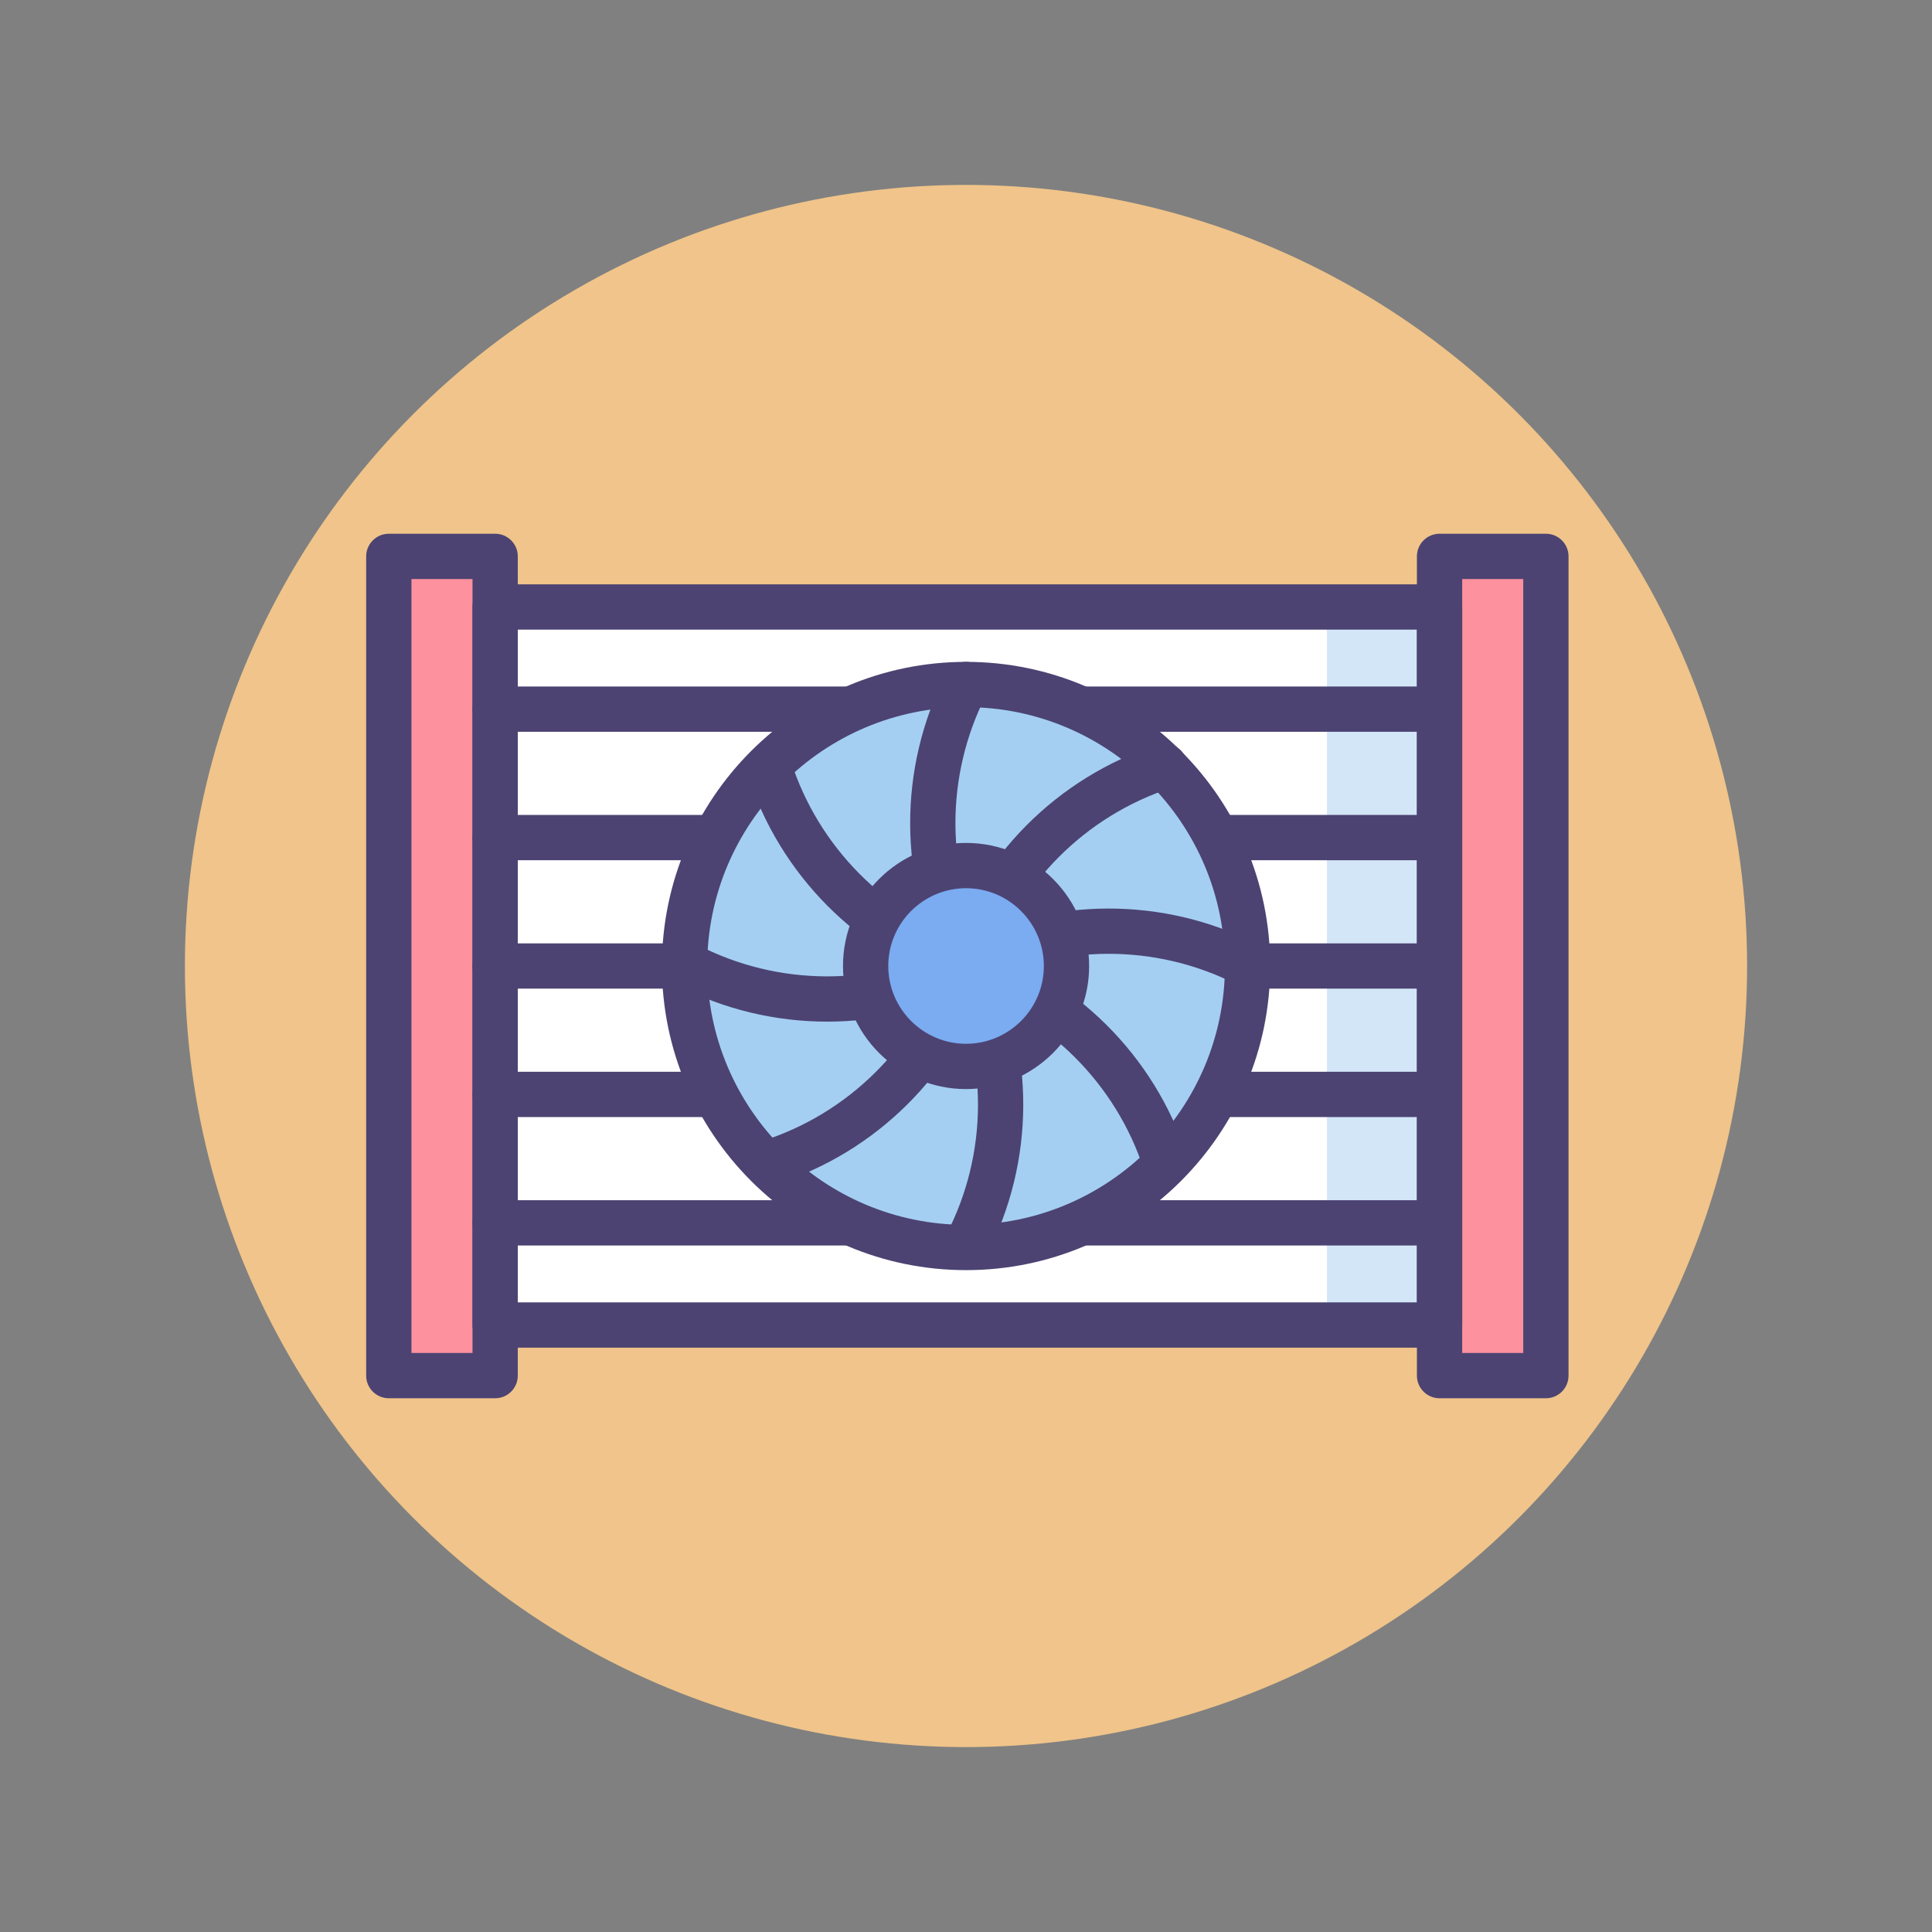 <?xml version="1.0" encoding="UTF-8" standalone="no"?><!-- icon666.com - MILLIONS OF FREE VECTOR ICONS --><svg width="1024" height="1024" id="Icon_Set" enable-background="new 0 0 512 512" viewBox="0 0 512 512" xmlns="http://www.w3.org/2000/svg"><rect x="0" y="0" width="512" height="512" fill="#808080" stroke="none"/><g id="Cooling_System"><g><g><g><circle cx="256" cy="256" fill="#f0c48a" r="207"/></g></g></g><g><g><g><path d="m381.498 147.447h28.179v217.106h-28.179z" fill="#fd919e"/></g></g><g><g><path d="m103.04 147.447h28.179v217.106h-28.179z" fill="#fd919e"/></g></g><g><g><path d="m131.219 160.853h250.279v190.295h-250.279z" fill="#fff"/></g></g><g><g><path d="m351.651 160.853h29.847v190.295h-29.847z" fill="#d3e6f8"/></g></g><g><g><path d="m381.498 357.147h-250.28c-3.314 0-6-2.686-6-6v-190.295c0-3.314 2.686-6 6-6h250.28c3.314 0 6 2.686 6 6v190.295c0 3.314-2.687 6-6 6zm-244.28-12h238.28v-178.295h-238.28z" fill="#4c4372"/></g></g><g><g><g><path d="m381.498 193.933h-250.28c-3.314 0-6-2.686-6-6s2.686-6 6-6h250.28c3.314 0 6 2.686 6 6s-2.687 6-6 6z" fill="#4c4372"/></g></g><g><g><path d="m381.498 227.966h-250.28c-3.314 0-6-2.686-6-6s2.686-6 6-6h250.28c3.314 0 6 2.686 6 6s-2.687 6-6 6z" fill="#4c4372"/></g></g><g><g><path d="m381.498 262h-250.28c-3.314 0-6-2.685-6-6 0-3.314 2.686-6 6-6h250.28c3.314 0 6 2.686 6 6 0 3.315-2.687 6-6 6z" fill="#4c4372"/></g></g><g><g><path d="m381.498 296.034h-250.28c-3.314 0-6-2.686-6-6s2.686-6 6-6h250.28c3.314 0 6 2.686 6 6s-2.687 6-6 6z" fill="#4c4372"/></g></g><g><g><path d="m381.498 330.067h-250.28c-3.314 0-6-2.686-6-6s2.686-6 6-6h250.28c3.314 0 6 2.686 6 6s-2.687 6-6 6z" fill="#4c4372"/></g></g></g><g><g><path d="m409.677 370.553h-28.179c-3.313 0-6-2.686-6-6v-217.106c0-3.313 2.687-6 6-6h28.179c3.314 0 6 2.687 6 6v217.106c0 3.314-2.686 6-6 6zm-22.179-12h16.179v-205.106h-16.179z" fill="#4c4372"/></g></g><g><g><circle cx="256.016" cy="256" fill="#a4cff2" r="74.598"/></g></g><g><g><path d="m131.218 370.553h-28.178c-3.314 0-6-2.686-6-6v-217.106c0-3.313 2.686-6 6-6h28.179c3.314 0 6 2.687 6 6v217.106c-.001 3.314-2.687 6-6.001 6zm-22.178-12h16.179v-205.106h-16.179z" fill="#4c4372"/></g></g><g><g><path d="m256.016 336.598c-44.442 0-80.598-36.156-80.598-80.598s36.156-80.598 80.598-80.598 80.599 36.156 80.599 80.598-36.157 80.598-80.599 80.598zm0-149.196c-37.825 0-68.598 30.773-68.598 68.598s30.773 68.598 68.598 68.598 68.599-30.773 68.599-68.598-30.774-68.598-68.599-68.598z" fill="#4c4372"/></g></g><g><g><path d="m256.363 261.519c-2.168 0-4.261-1.179-5.33-3.236l-.072-.138c-12.91-24.833-13.018-54.542-.289-79.471 1.507-2.952 5.122-4.122 8.072-2.615 2.951 1.507 4.122 5.121 2.615 8.072-10.969 21.481-10.875 47.081.251 68.481l.073.14c1.527 2.94.382 6.563-2.559 8.09-.884.459-1.829.677-2.761.677z" fill="#4c4372"/></g></g><g><g><path d="m256.011 336.117c-.934 0-1.883-.219-2.768-.681-2.939-1.532-4.079-5.155-2.547-8.094l.072-.138c11.122-21.394 11.216-46.995.247-68.476-1.507-2.951-.336-6.565 2.615-8.072 2.952-1.506 6.565-.335 8.072 2.615 12.729 24.929 12.621 54.639-.29 79.474l-.075.144c-1.07 2.052-3.161 3.228-5.326 3.228z" fill="#4c4372"/></g></g><g><g><path d="m256.434 261.931c-2.168 0-4.261-1.179-5.33-3.236-1.527-2.94-.382-6.563 2.559-8.09l.138-.072c24.833-12.909 54.543-13.018 79.471-.29 2.951 1.507 4.122 5.121 2.615 8.072-1.507 2.952-5.122 4.124-8.072 2.615-21.481-10.969-47.081-10.876-68.481.25l-.14.073c-.884.46-1.829.678-2.76.678z" fill="#4c4372"/></g></g><g><g><path d="m219.221 270.744c-13.755 0-27.506-3.255-40.02-9.761l-.144-.075c-2.938-1.532-4.079-5.155-2.547-8.093 1.532-2.939 5.156-4.079 8.094-2.547l.138.072c21.394 11.122 46.994 11.216 68.476.247 2.952-1.504 6.565-.335 8.072 2.615 1.507 2.951.336 6.565-2.615 8.072-12.368 6.314-25.913 9.47-39.454 9.47z" fill="#4c4372"/></g></g><g><g><path d="m256.48 261.71c-.6 0-1.211-.091-1.813-.282-3.159-1.001-4.909-4.373-3.908-7.532l.047-.148c8.43-26.686 29.361-47.771 55.989-56.397 3.151-1.022 6.536.706 7.557 3.859 1.021 3.152-.707 6.536-3.859 7.557-22.945 7.433-40.982 25.602-48.247 48.601l-.048.153c-.809 2.556-3.172 4.189-5.718 4.189z" fill="#4c4372"/></g></g><g><g><path d="m203.487 314.217c-2.546 0-4.908-1.633-5.718-4.189-1.001-3.159.749-6.531 3.908-7.532l.148-.047c23.003-7.267 41.172-25.303 48.605-48.248 1.021-3.153 4.406-4.879 7.557-3.859 3.152 1.021 4.88 4.405 3.859 7.557-8.626 26.628-29.711 47.559-56.402 55.991l-.143.045c-.603.191-1.214.282-1.814.282z" fill="#4c4372"/></g></g><g><g><path d="m308.885 314.217c-2.531 0-4.884-1.614-5.707-4.152-7.433-22.946-25.602-40.981-48.6-48.247l-.153-.048c-3.159-1.001-4.909-4.372-3.908-7.532 1-3.16 4.376-4.908 7.532-3.908l.148.047c26.686 8.429 47.771 29.36 56.397 55.989 1.021 3.152-.707 6.536-3.859 7.557-.614.2-1.237.294-1.85.294z" fill="#4c4372"/></g></g><g><g><path d="m255.897 261.71c-.613 0-1.236-.094-1.851-.293-26.628-8.627-47.559-29.711-55.991-56.402l-.047-.149c-.998-3.16.755-6.53 3.915-7.528 3.158-.998 6.53.755 7.528 3.915l.047.148c7.265 22.998 25.301 41.167 48.246 48.6 3.152 1.022 4.88 4.405 3.859 7.557-.822 2.537-3.175 4.152-5.706 4.152z" fill="#4c4372"/></g></g><g><g><circle cx="256.016" cy="256" fill="#7babf1" r="26.616"/></g></g><g><g><path d="m256.016 288.616c-17.984 0-32.616-14.631-32.616-32.616s14.631-32.616 32.616-32.616 32.616 14.631 32.616 32.616-14.631 32.616-32.616 32.616zm0-53.232c-11.368 0-20.616 9.248-20.616 20.616s9.248 20.616 20.616 20.616 20.616-9.249 20.616-20.616-9.248-20.616-20.616-20.616z" fill="#4c4372"/></g></g></g></g></svg>